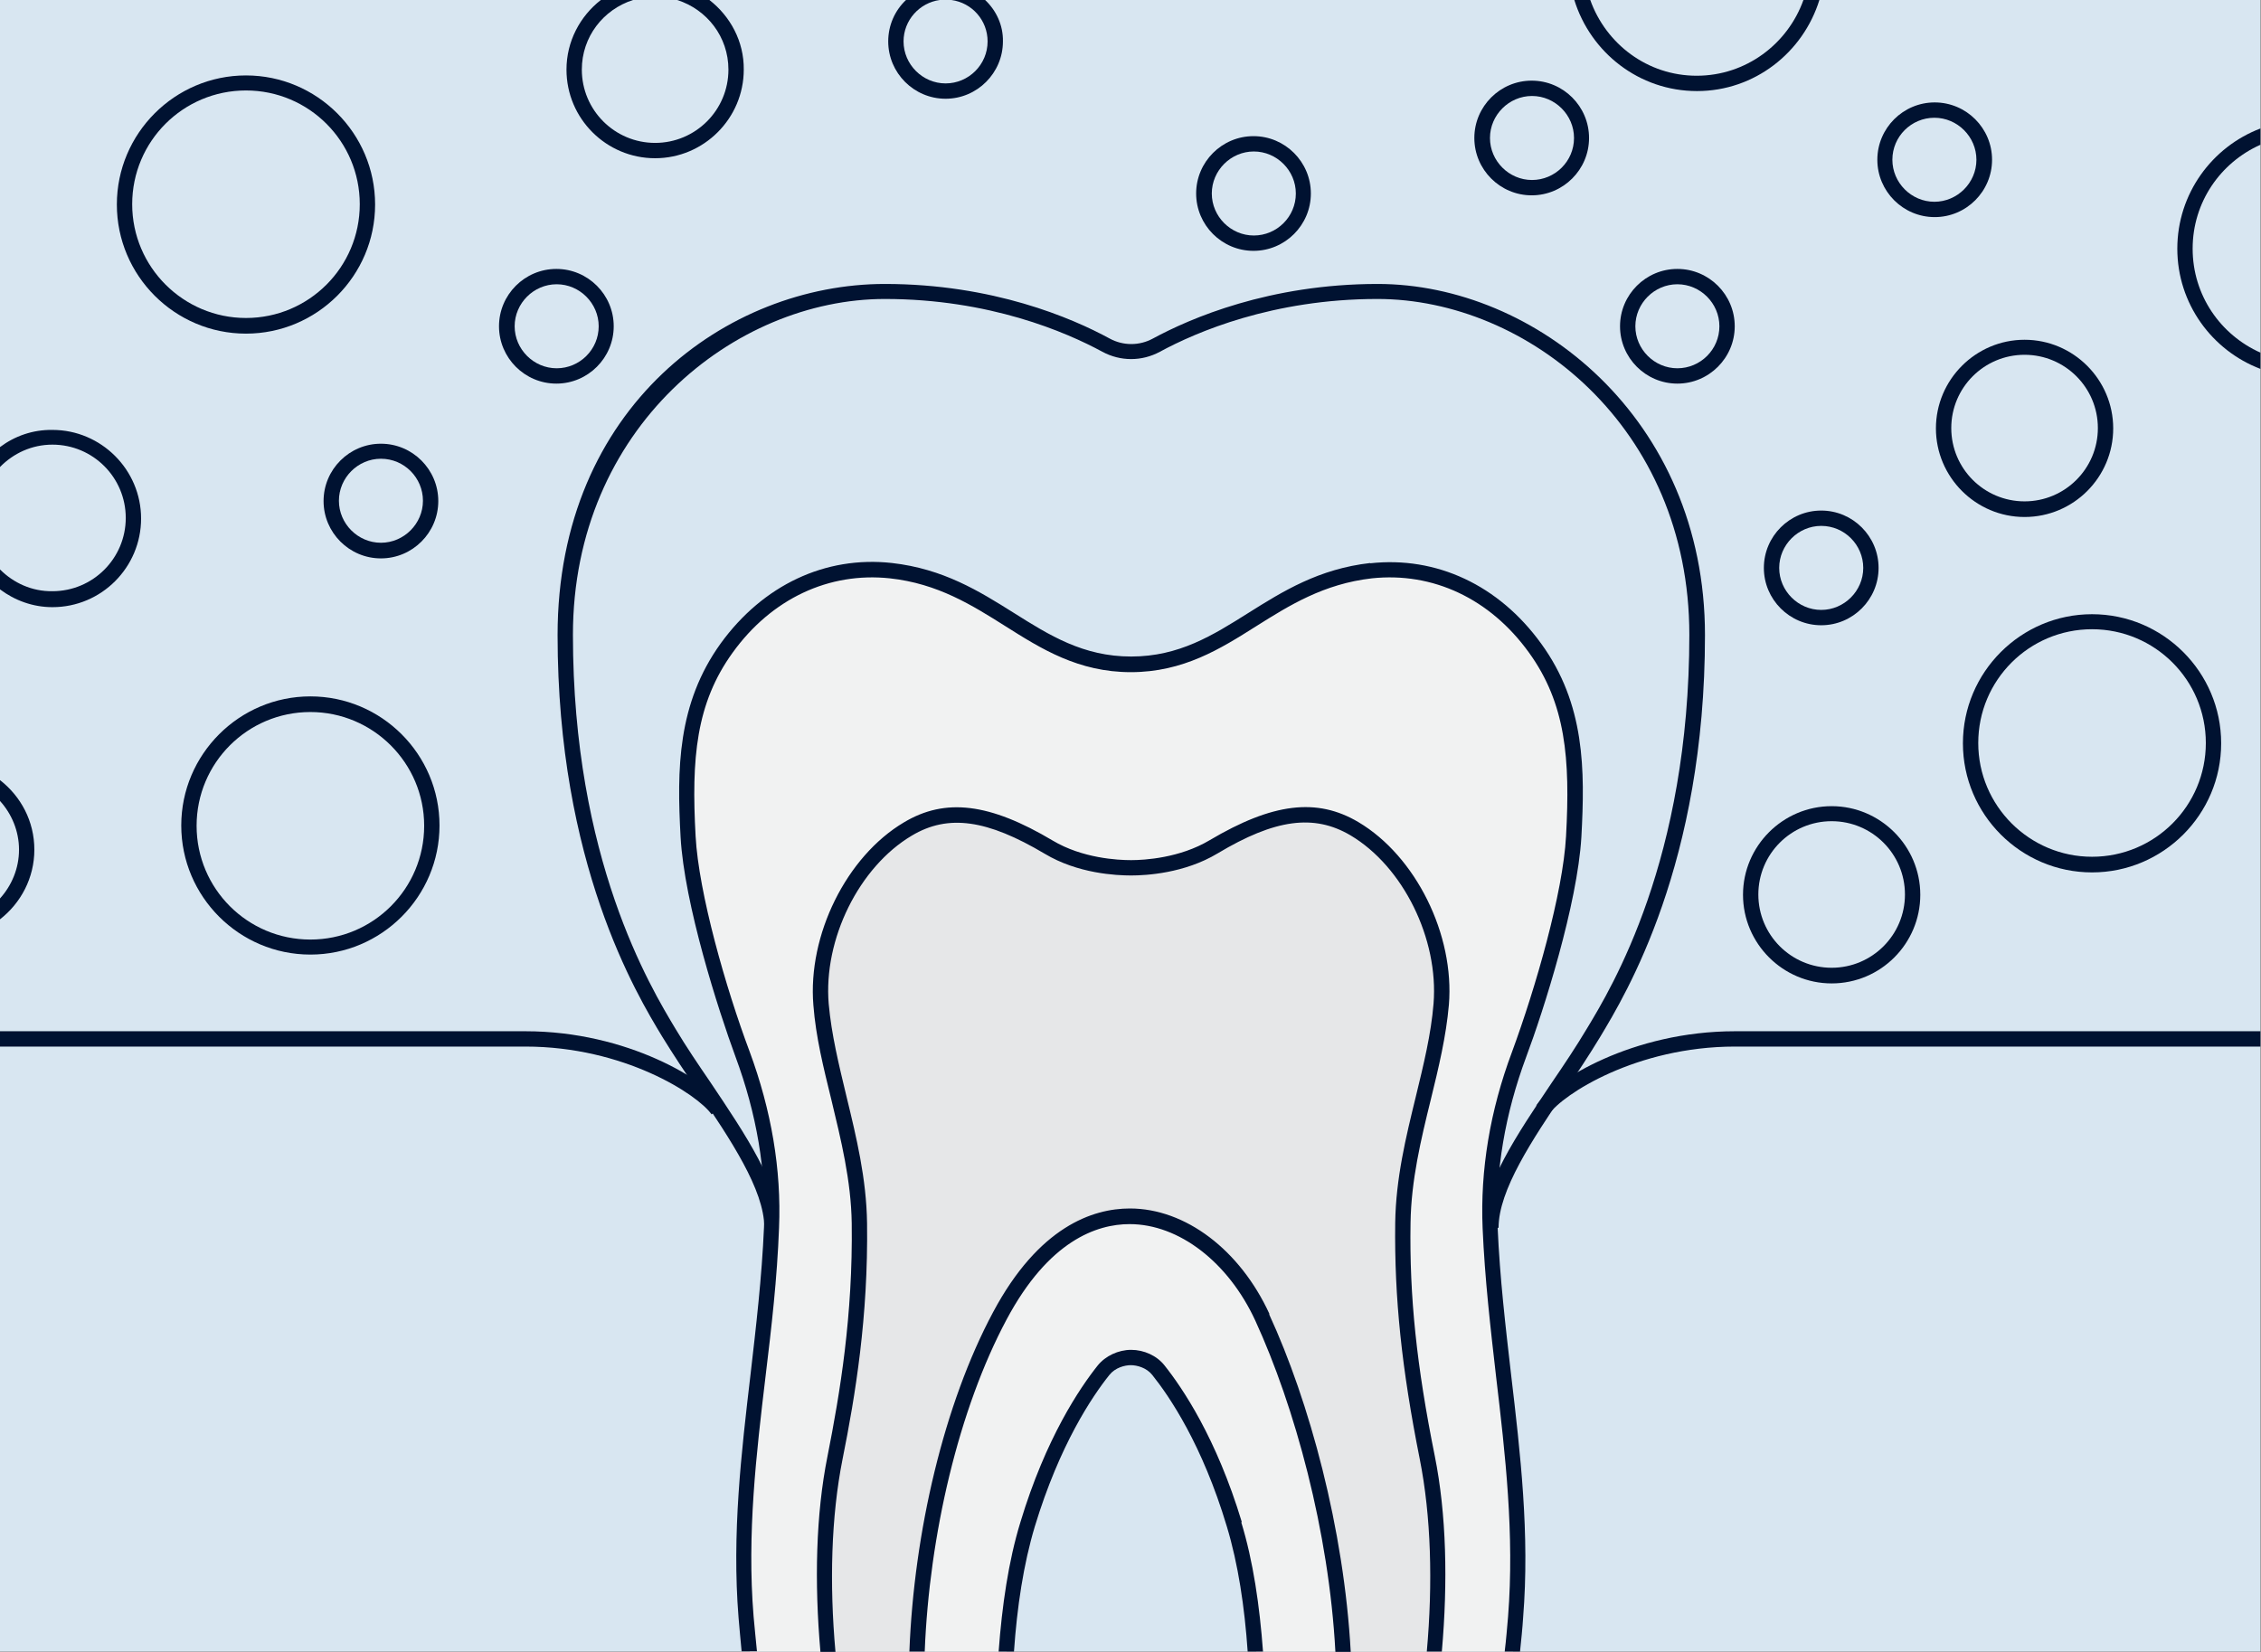 <?xml version="1.0" encoding="UTF-8"?> <svg xmlns="http://www.w3.org/2000/svg" width="275" height="201" viewBox="0 0 275 201" fill="none"><rect x="0" y="0" width="275" height="201" fill="#808080" stroke="none"/><g clip-path="url(#clip0_73_392)"><path d="M274.93 0H0V200.919H274.93V0Z" fill="#D8E6F1"></path><path d="M181.26 149.365C181.26 142.762 188.833 133.847 193.757 125.677C198.233 118.291 206.365 102.922 206.365 77.257C206.365 51.591 186.072 35.476 167.495 35.476C154.588 35.476 145.15 39.542 140.599 42.004C138.659 43.049 136.383 43.049 134.481 42.004C129.93 39.542 120.492 35.476 107.585 35.476C89.007 35.476 68.714 51.591 68.714 77.257C68.714 102.922 76.883 118.291 81.323 125.677C86.247 133.809 93.819 142.725 93.819 149.365" fill="#D8E6F1"></path><path d="M182.192 149.365H180.327C180.327 144.217 184.43 138.136 188.758 131.683C190.213 129.557 191.705 127.318 192.973 125.192C196.069 120.081 205.47 104.526 205.47 77.219C205.47 51.964 185.773 36.371 167.532 36.371C154.811 36.371 145.485 40.4 141.083 42.788C138.882 43.981 136.271 43.981 134.07 42.788C129.668 40.4 120.342 36.371 107.622 36.371C89.38 36.371 69.684 52.002 69.684 77.219C69.684 104.488 79.084 120.044 82.18 125.192C83.449 127.318 84.941 129.519 86.396 131.646C90.723 138.099 94.826 144.18 94.826 149.328H92.961C92.961 144.739 88.82 138.584 84.829 132.69C83.374 130.526 81.882 128.288 80.576 126.162C77.406 120.939 67.818 105.048 67.818 77.257C67.818 49.465 88.485 34.544 107.622 34.544C120.753 34.544 130.377 38.684 134.965 41.184C136.607 42.079 138.584 42.079 140.225 41.184C144.776 38.721 154.401 34.544 167.569 34.544C186.706 34.544 207.372 50.883 207.372 77.257C207.372 105.085 197.748 120.939 194.614 126.162C193.309 128.326 191.817 130.564 190.362 132.727C186.37 138.659 182.267 144.777 182.267 149.365H182.192Z" fill="#001231"></path><path d="M188.385 135.562L186.855 134.481C188.982 131.422 198.569 125.453 211.028 125.453H274.93V127.318H211.028C199.017 127.318 190.064 133.138 188.385 135.562Z" fill="#001231"></path><path d="M86.545 135.562C84.829 133.138 75.913 127.318 63.902 127.318H0V125.453H63.902C76.361 125.453 85.948 131.459 88.075 134.481L86.545 135.562Z" fill="#001231"></path><path d="M108.032 5.036C108.032 8.878 111.166 12.012 115.008 12.012C118.85 12.012 121.984 8.878 121.984 5.036C122.021 3.059 121.163 1.268 119.82 0H115.717C118.216 0.336 120.119 2.462 120.119 5.036C120.119 7.871 117.806 10.147 115.008 10.147C112.21 10.147 109.897 7.834 109.897 5.036C109.897 2.462 111.837 0.336 114.299 0H110.196C108.853 1.268 108.032 3.059 108.032 5.036Z" fill="#001231"></path><path d="M246.243 62.894C252.212 62.894 257.024 58.045 257.024 52.114C257.024 46.182 252.175 41.333 246.243 41.333C240.312 41.333 235.462 46.182 235.462 52.114C235.462 58.045 240.312 62.894 246.243 62.894ZM246.243 43.161C251.167 43.161 255.159 47.152 255.159 52.076C255.159 57 251.167 60.992 246.243 60.992C241.319 60.992 237.328 57 237.328 52.076C237.328 47.152 241.319 43.161 246.243 43.161Z" fill="#001231"></path><path d="M68.9 8.468C68.9 14.437 73.75 19.249 79.681 19.249C85.613 19.249 90.462 14.399 90.462 8.468C90.499 5.036 88.821 1.977 86.284 0H82.367C85.986 1.156 88.597 4.476 88.597 8.468C88.597 13.392 84.605 17.384 79.681 17.384C74.757 17.384 70.766 13.392 70.766 8.468C70.766 4.476 73.377 1.156 76.995 0H73.078C70.542 1.977 68.9 5.036 68.9 8.468Z" fill="#001231"></path><path d="M222.779 119.634C228.748 119.634 233.56 114.784 233.56 108.853C233.56 102.922 228.71 98.072 222.779 98.072C216.848 98.072 211.998 102.922 211.998 108.853C211.998 114.784 216.848 119.634 222.779 119.634ZM222.779 99.9C227.703 99.9 231.695 103.891 231.695 108.816C231.695 113.74 227.703 117.731 222.779 117.731C217.855 117.731 213.863 113.74 213.863 108.816C213.863 103.891 217.855 99.9 222.779 99.9Z" fill="#001231"></path><path d="M221.511 76.063C225.353 76.063 228.487 72.929 228.487 69.087C228.487 65.245 225.353 62.111 221.511 62.111C217.669 62.111 214.535 65.245 214.535 69.087C214.535 72.929 217.669 76.063 221.511 76.063ZM221.511 63.976C224.346 63.976 226.622 66.289 226.622 69.087C226.622 71.885 224.309 74.198 221.511 74.198C218.713 74.198 216.4 71.885 216.4 69.087C216.4 66.289 218.713 63.976 221.511 63.976Z" fill="#001231"></path><path d="M242.289 19.435C242.289 15.593 239.156 12.46 235.313 12.46C231.471 12.46 228.337 15.593 228.337 19.435C228.337 23.278 231.471 26.411 235.313 26.411C239.156 26.411 242.289 23.278 242.289 19.435ZM230.165 19.435C230.165 16.6 232.478 14.325 235.276 14.325C238.074 14.325 240.387 16.637 240.387 19.435C240.387 22.233 238.074 24.546 235.276 24.546C232.478 24.546 230.165 22.233 230.165 19.435Z" fill="#001231"></path><path d="M206.403 11.079C213.416 11.079 219.31 6.379 221.287 0H219.347C217.444 5.334 212.371 9.214 206.365 9.214C200.359 9.214 195.323 5.334 193.421 0H191.481C193.458 6.379 199.352 11.079 206.403 11.079Z" fill="#001231"></path><path d="M197.04 39.691C197.04 43.534 200.173 46.667 204.015 46.667C207.858 46.667 210.991 43.534 210.991 39.691C210.991 35.849 207.858 32.716 204.015 32.716C200.173 32.716 197.04 35.849 197.04 39.691ZM209.126 39.691C209.126 42.526 206.813 44.802 204.015 44.802C201.218 44.802 198.905 42.489 198.905 39.691C198.905 36.894 201.218 34.581 204.015 34.581C206.813 34.581 209.126 36.894 209.126 39.691Z" fill="#001231"></path><path d="M37.751 116.127C46.406 116.127 53.456 109.077 53.456 100.422C53.456 91.768 46.406 84.717 37.751 84.717C29.097 84.717 22.046 91.768 22.046 100.422C22.046 109.077 29.097 116.127 37.751 116.127ZM37.751 86.62C45.361 86.62 51.591 92.812 51.591 100.46C51.591 108.107 45.399 114.299 37.751 114.299C30.104 114.299 23.912 108.107 23.912 100.46C23.912 92.812 30.104 86.62 37.751 86.62Z" fill="#001231"></path><path d="M4.178 103.369C4.178 99.9 2.537 96.878 0 94.901V97.438C1.418 99.005 2.313 101.094 2.313 103.369C2.313 105.645 1.418 107.734 0 109.301V111.837C2.537 109.86 4.178 106.801 4.178 103.369Z" fill="#001231"></path><path d="M179.32 16.787C179.32 20.629 182.453 23.763 186.296 23.763C190.138 23.763 193.272 20.629 193.272 16.787C193.272 12.944 190.138 9.811 186.296 9.811C182.453 9.811 179.32 12.944 179.32 16.787ZM191.444 16.787C191.444 19.622 189.131 21.897 186.333 21.897C183.535 21.897 181.222 19.584 181.222 16.787C181.222 13.989 183.535 11.676 186.333 11.676C189.131 11.676 191.444 13.989 191.444 16.787Z" fill="#001231"></path><path d="M254.45 74.72C245.796 74.72 238.745 81.77 238.745 90.425C238.745 99.079 245.796 106.13 254.45 106.13C263.105 106.13 270.155 99.079 270.155 90.425C270.155 81.77 263.105 74.72 254.45 74.72ZM254.45 104.227C246.84 104.227 240.61 98.035 240.61 90.387C240.61 82.74 246.803 76.548 254.45 76.548C262.097 76.548 268.29 82.74 268.29 90.387C268.29 98.035 262.097 104.227 254.45 104.227Z" fill="#001231"></path><path d="M274.93 42.9C270.081 40.736 266.686 35.924 266.686 30.253C266.686 24.583 270.081 19.771 274.93 17.608V15.63C269.036 17.869 264.821 23.576 264.821 30.253C264.821 36.931 269.036 42.638 274.93 44.877V42.9Z" fill="#001231"></path><path d="M0 56.814C1.641 55.135 3.88 54.091 6.379 54.091C11.303 54.091 15.295 58.082 15.295 63.006C15.295 67.93 11.303 71.922 6.379 71.922C3.88 71.959 1.641 70.915 0 69.273V71.698C1.791 73.041 3.992 73.862 6.379 73.862C12.348 73.862 17.16 69.012 17.16 63.081C17.16 57.15 12.31 52.3 6.379 52.3C3.992 52.263 1.791 53.046 0 54.389V56.814Z" fill="#001231"></path><path d="M60.693 39.691C60.693 43.534 63.827 46.667 67.669 46.667C71.511 46.667 74.645 43.534 74.645 39.691C74.645 35.849 71.511 32.716 67.669 32.716C63.827 32.716 60.693 35.849 60.693 39.691ZM72.817 39.691C72.817 42.526 70.504 44.802 67.707 44.802C64.909 44.802 62.596 42.489 62.596 39.691C62.596 36.894 64.909 34.581 67.707 34.581C70.504 34.581 72.817 36.894 72.817 39.691Z" fill="#001231"></path><path d="M145.485 23.539C145.485 27.381 148.619 30.515 152.461 30.515C156.303 30.515 159.437 27.381 159.437 23.539C159.437 19.697 156.303 16.563 152.461 16.563C148.619 16.563 145.485 19.697 145.485 23.539ZM157.609 23.539C157.609 26.374 155.296 28.649 152.498 28.649C149.701 28.649 147.388 26.337 147.388 23.539C147.388 20.741 149.701 18.428 152.498 18.428C155.296 18.428 157.609 20.741 157.609 23.539Z" fill="#001231"></path><path d="M29.918 9.177C21.263 9.177 14.213 16.227 14.213 24.882C14.213 33.536 21.263 40.587 29.918 40.587C38.572 40.587 45.623 33.536 45.623 24.882C45.623 16.227 38.572 9.177 29.918 9.177ZM29.918 38.684C22.308 38.684 16.078 32.492 16.078 24.844C16.078 17.197 22.27 11.005 29.918 11.005C37.565 11.005 43.758 17.197 43.758 24.844C43.758 32.492 37.565 38.684 29.918 38.684Z" fill="#001231"></path><path d="M46.331 67.93C50.174 67.93 53.307 64.797 53.307 60.955C53.307 57.112 50.174 53.979 46.331 53.979C42.489 53.979 39.355 57.112 39.355 60.955C39.355 64.797 42.489 67.93 46.331 67.93ZM46.331 55.807C49.166 55.807 51.442 58.12 51.442 60.917C51.442 63.715 49.129 66.028 46.331 66.028C43.533 66.028 41.221 63.715 41.221 60.917C41.221 58.12 43.533 55.807 46.331 55.807Z" fill="#001231"></path><path d="M166.786 69.423C154.252 70.803 149.365 80.8 137.577 80.8C125.789 80.8 120.902 70.803 108.368 69.423C100.87 68.602 93.484 71.81 88.41 78.823C83.524 85.575 83.225 92.999 83.71 101.765C84.121 109.338 87.814 121.462 90.35 128.251C92.887 135.04 94.193 142.053 93.894 149.365C93.223 165.406 89.492 180.402 90.798 196.741C90.91 198.084 91.059 199.501 91.208 200.919H122.432C122.805 195.473 123.625 190.101 125.006 185.438C127.766 176.336 131.422 170.218 134.257 166.711C135.078 165.667 136.458 165.145 137.614 165.145C138.771 165.145 140.114 165.667 140.972 166.711C143.807 170.218 147.463 176.336 150.223 185.438C151.641 190.101 152.424 195.473 152.797 200.919H184.02C184.17 199.501 184.319 198.084 184.431 196.741C185.736 180.402 182.006 165.406 181.335 149.365C181.036 142.053 182.342 135.04 184.878 128.251C187.415 121.462 191.071 109.338 191.519 101.765C192.003 92.999 191.705 85.575 186.818 78.823C181.745 71.81 174.359 68.602 166.861 69.423H166.786Z" fill="#F1F2F2"></path><path d="M166.674 68.49C160.407 69.199 156.042 71.922 151.827 74.571C147.5 77.294 143.396 79.868 137.577 79.868C131.757 79.868 127.654 77.294 123.327 74.571C119.111 71.922 114.747 69.199 108.48 68.49C100.385 67.595 92.812 71.176 87.664 78.264C82.367 85.612 82.33 93.596 82.777 101.802C83.225 109.972 87.366 122.879 89.455 128.549C92.029 135.488 93.222 142.464 92.924 149.29C92.663 155.371 91.954 161.414 91.282 167.234C90.163 176.746 89.007 186.594 89.828 196.778C89.94 198.009 90.052 199.427 90.201 200.882H92.066C91.917 199.352 91.767 197.897 91.656 196.629C90.835 186.594 91.991 176.858 93.11 167.457C93.819 161.601 94.528 155.52 94.752 149.365C95.05 142.277 93.819 135.078 91.171 127.915C88.261 120.156 84.978 108.629 84.605 101.728C84.083 92.253 84.642 85.575 89.119 79.383C93.856 72.817 100.832 69.572 108.219 70.355C114.075 70.989 118.253 73.638 122.282 76.175C126.647 78.935 131.16 81.77 137.539 81.77C143.918 81.77 148.432 78.935 152.797 76.175C156.826 73.638 161.004 71.027 166.86 70.355C174.284 69.572 181.222 72.817 185.96 79.383C190.436 85.575 190.996 92.29 190.474 101.728C190.101 108.629 186.781 120.156 183.908 127.952C181.222 135.115 180.029 142.352 180.327 149.402C180.588 155.557 181.297 161.638 181.968 167.495C183.088 176.933 184.207 186.669 183.423 196.666C183.311 197.935 183.199 199.39 183.013 200.919H184.878C185.027 199.464 185.177 198.047 185.251 196.816C186.072 186.632 184.915 176.783 183.796 167.271C183.125 161.451 182.416 155.408 182.155 149.328C181.856 142.501 183.05 135.525 185.624 128.587C187.75 122.916 191.854 110.009 192.339 101.84C192.787 93.633 192.787 85.65 187.452 78.301C182.304 71.176 174.694 67.632 166.636 68.527L166.674 68.49Z" fill="#001231"></path><path d="M151.043 185.177C147.947 174.918 143.806 168.838 141.643 166.114C140.71 164.921 139.143 164.212 137.577 164.212C136.01 164.212 134.443 164.958 133.511 166.114C131.347 168.838 127.206 174.918 124.11 185.177C122.655 189.914 121.872 195.361 121.461 200.919H123.327C123.7 195.51 124.483 190.287 125.863 185.699C128.885 175.739 132.839 169.882 134.928 167.271C135.637 166.376 136.793 166.077 137.539 166.077C138.285 166.077 139.442 166.376 140.151 167.271C142.24 169.882 146.231 175.739 149.216 185.699C150.596 190.25 151.379 195.51 151.752 200.919H153.617C153.207 195.361 152.424 189.914 150.969 185.177H151.043Z" fill="#001231"></path><path d="M164.734 100.795C162.869 99.676 160.929 99.154 158.803 99.154C155.595 99.154 152.013 100.385 147.611 102.996C143.769 105.309 139.33 105.533 137.577 105.533C135.823 105.533 131.347 105.272 127.542 102.996C123.103 100.348 119.559 99.117 116.351 99.117C114.224 99.117 112.322 99.676 110.419 100.758C103.705 104.712 99.191 113.926 99.862 122.133C100.161 125.901 101.093 129.631 102.026 133.548C103.22 138.398 104.451 143.396 104.525 148.731C104.675 160.034 103.108 169.509 101.578 177.268C100.161 184.244 99.937 192.488 100.683 200.882H111.613C112.173 186.52 115.791 171.039 121.685 160.034C127.02 150.036 133.212 147.91 137.465 147.91C143.844 147.91 150.185 152.722 153.58 160.183C158.392 170.703 162.608 185.997 163.391 200.844H174.47C175.216 192.451 174.993 184.207 173.612 177.231C171.411 166.264 170.516 157.721 170.628 148.694C170.703 143.396 171.934 138.36 173.127 133.511C174.097 129.594 174.993 125.863 175.291 122.096C175.962 113.889 171.449 104.712 164.734 100.721V100.795Z" fill="#E6E7E8"></path><path d="M165.219 100.012C160.183 97.028 154.811 97.662 147.127 102.213C143.508 104.376 139.218 104.638 137.577 104.638C135.935 104.638 131.646 104.414 128.027 102.25C120.38 97.699 114.971 97.028 109.935 100.049C102.959 104.19 98.221 113.74 98.93 122.282C99.228 126.162 100.161 129.892 101.131 133.847C102.287 138.659 103.518 143.62 103.593 148.805C103.742 160.034 102.175 169.434 100.646 177.156C99.228 184.207 99.042 192.488 99.788 200.956H101.616C100.87 192.638 101.094 184.468 102.474 177.529C104.041 169.733 105.607 160.183 105.458 148.805C105.384 143.359 104.153 138.323 102.959 133.399C102.026 129.519 101.131 125.863 100.795 122.133C100.124 114.262 104.488 105.458 110.905 101.653C115.344 99.005 120.081 99.713 127.057 103.854C131.086 106.279 135.749 106.503 137.577 106.503C139.405 106.503 144.068 106.242 148.097 103.817C155.072 99.639 159.81 99.005 164.249 101.616C170.665 105.421 174.993 114.225 174.359 122.096C174.06 125.789 173.165 129.445 172.195 133.436C171.001 138.323 169.77 143.359 169.696 148.768C169.584 157.87 170.479 166.45 172.68 177.492C174.06 184.431 174.284 192.6 173.538 200.919H175.366C176.112 192.451 175.925 184.17 174.508 177.119C172.307 166.189 171.412 157.721 171.561 148.768C171.635 143.583 172.829 138.621 174.023 133.772C174.993 129.818 175.888 126.087 176.224 122.245C176.932 113.702 172.195 104.153 165.219 100.012Z" fill="#001231"></path><path d="M154.401 159.847C150.82 152.051 144.18 147.015 137.427 147.015C132.914 147.015 126.348 149.216 120.79 159.624C114.821 170.777 111.166 186.37 110.606 200.919H112.471C113.031 186.706 116.612 171.412 122.431 160.519C127.542 150.932 133.399 148.917 137.39 148.917C143.396 148.917 149.402 153.543 152.685 160.668C157.46 171.076 161.638 186.259 162.421 200.956H164.286C163.466 185.96 159.25 170.479 154.363 159.885L154.401 159.847Z" fill="#001231"></path></g><defs><clipPath id="clip0_73_392"><rect width="274.93" height="200.919" fill="white"></rect></clipPath></defs></svg> 